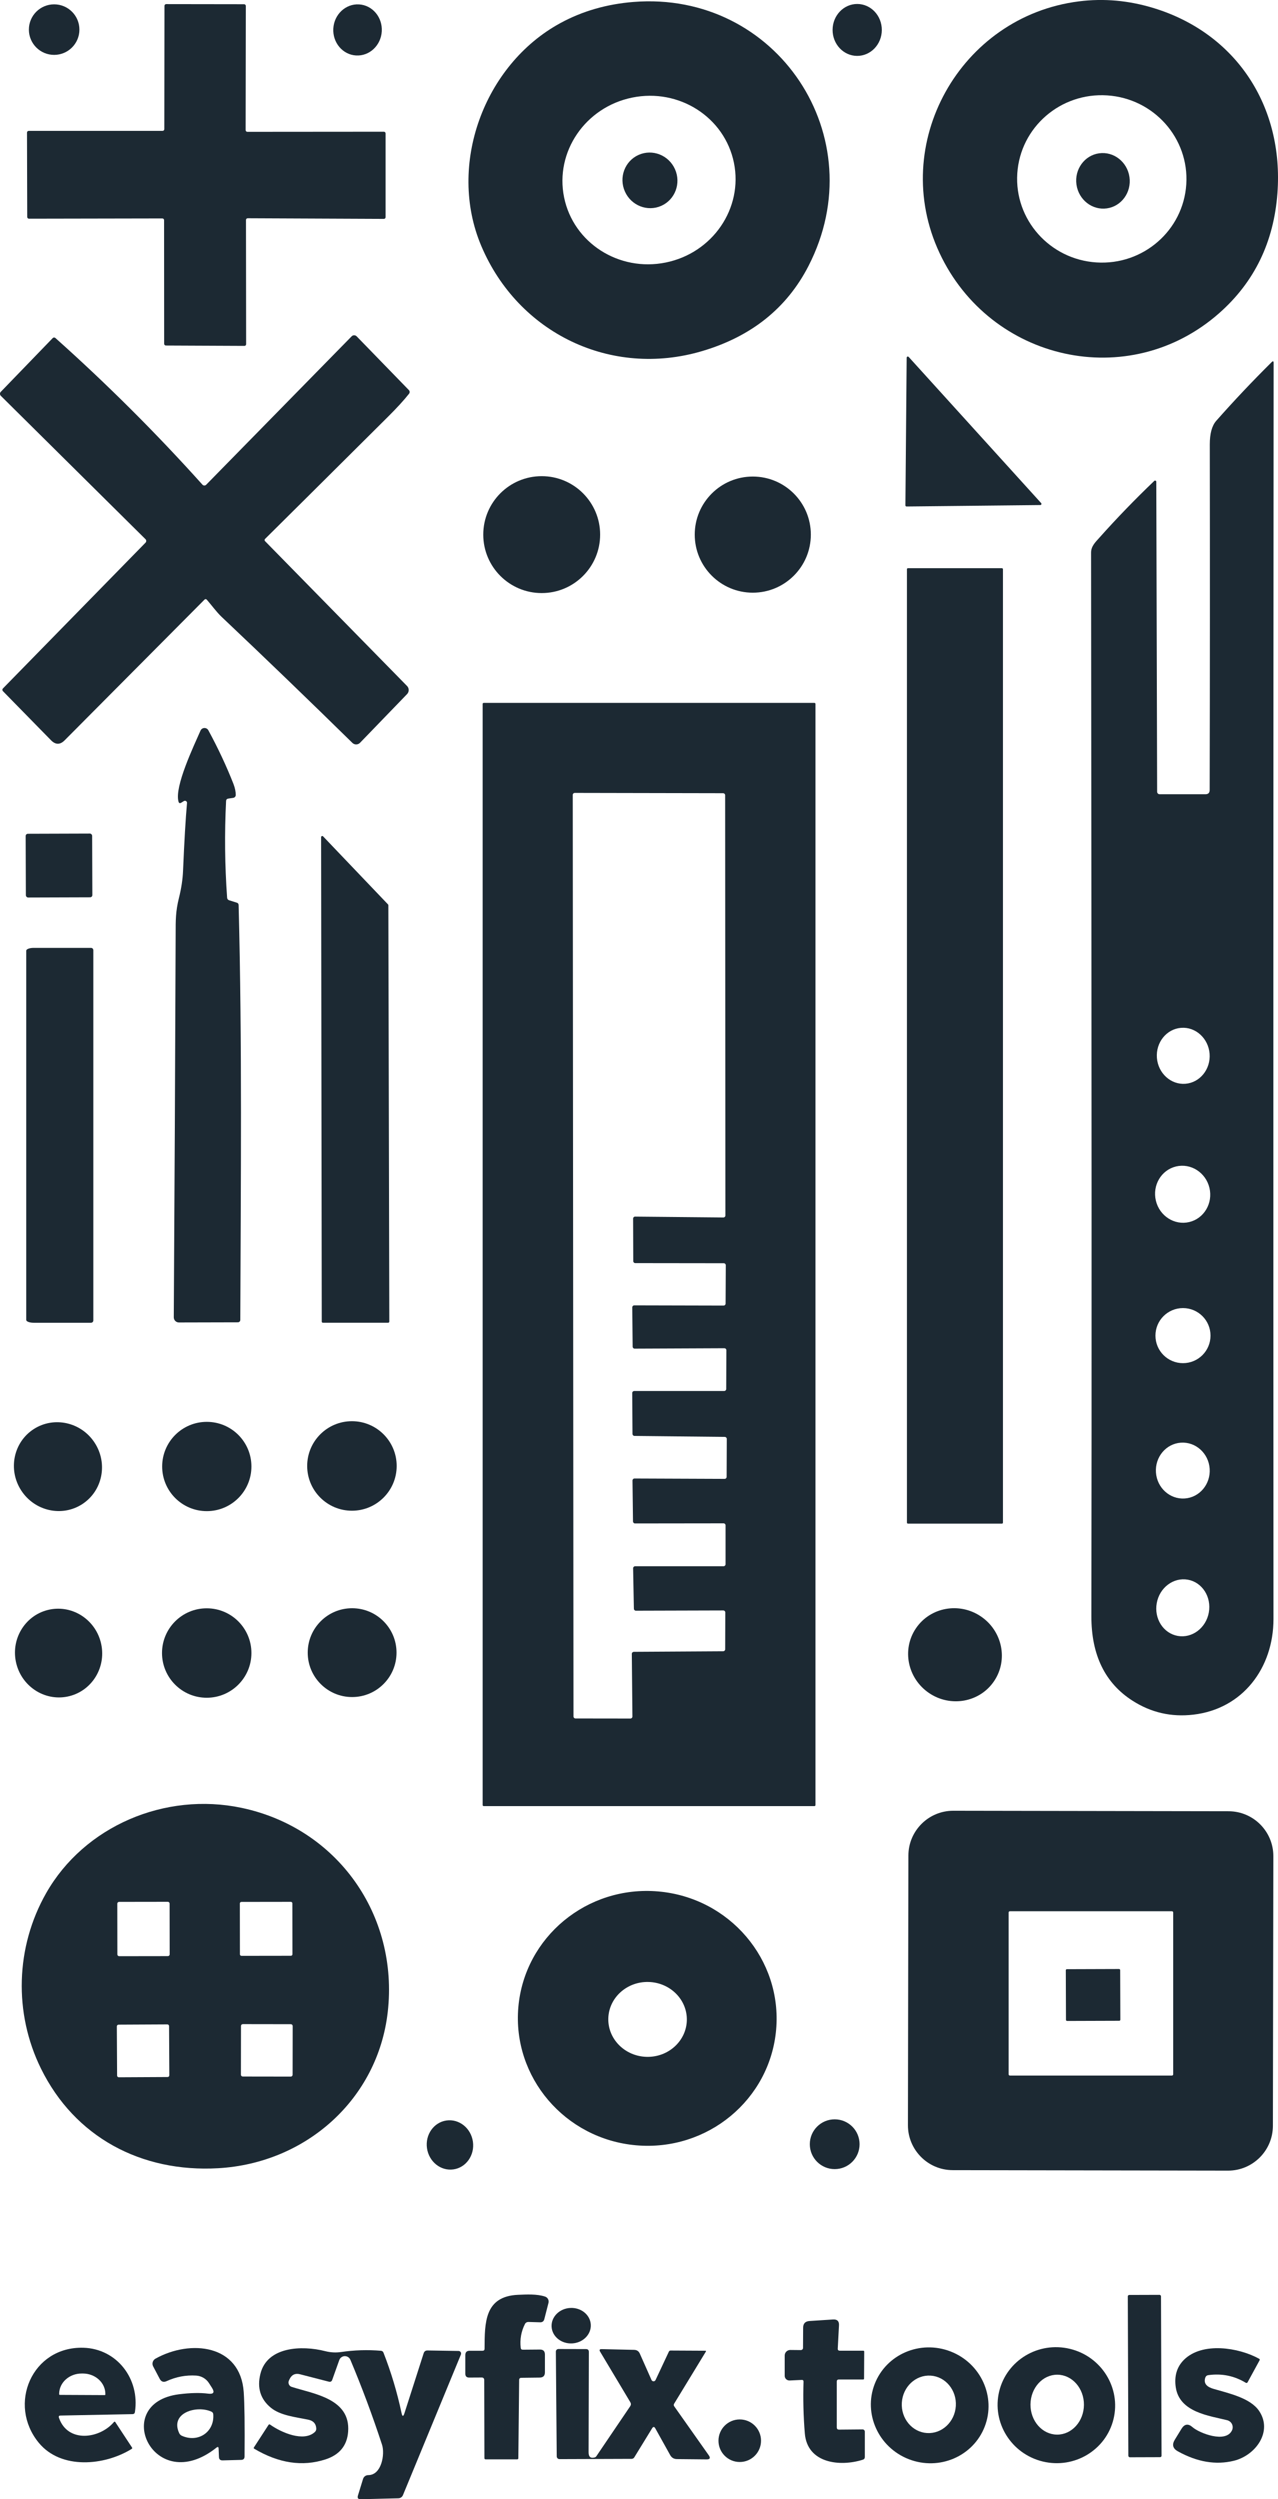 <?xml version="1.0" encoding="UTF-8"?>
<svg id="Layer_2" data-name="Layer 2" xmlns="http://www.w3.org/2000/svg" viewBox="0 0 333.29 651.58">
  <defs>
    <style>
      .cls-1 {
        fill: #1c2933;
        stroke-width: 0px;
      }
    </style>
  </defs>
  <g id="Layer_1-2" data-name="Layer 1">
    <path class="cls-1" d="m125.53,64.16c-8.96-21.11.69-47.29,20.59-58.13,5.73-3.12,12.08-4.96,19.06-5.52,37.45-3,62.93,35.26,45.67,68.83-5.65,11-14.91,18.4-27.76,22.2-23.74,7.02-47.92-4.65-57.56-27.38Zm65.87-21.73c-2.42-11.87-14.29-19.48-26.52-16.99-12.23,2.49-20.19,14.13-17.77,26.01,2.42,11.87,14.29,19.48,26.52,16.99,12.23-2.49,20.19-14.13,17.77-26.01Z"/>
    <path class="cls-1" d="m300.94,2.13c21.4,6.58,33.89,25.53,32.2,48.26-.95,12.74-6.01,23.15-15.16,31.23-23.57,20.8-59.77,12.52-72.96-15.66-13.31-28.42,5.37-61.68,36.32-65.6,6.54-.83,13.07-.24,19.6,1.77Zm8.43,45.94c.78-12.03-8.46-22.41-20.63-23.2-12.17-.79-22.66,8.32-23.44,20.35h0c-.78,12.03,8.46,22.41,20.63,23.2h0c12.17.79,22.66-8.32,23.44-20.35Z"/>
    <circle class="cls-1" cx="14.12" cy="7.72" r="6.59"/>
    <path class="cls-1" d="m42.35,56.95l-34.8.07c-.25,0-.45-.2-.45-.45h0s-.06-22-.06-22c0-.25.2-.45.45-.45h34.91c.25,0,.45-.2.45-.45l.04-32.15c0-.25.2-.45.45-.45h0l20.32.03c.25,0,.45.2.45.45h0s-.05,32.37-.05,32.37c0,.25.2.45.45.45l35.6-.03c.25,0,.45.2.45.45h0s0,21.83,0,21.83c0,.25-.2.45-.45.45l-35.51-.17c-.25,0-.45.2-.45.45h0s.04,32.38.04,32.38c0,.25-.2.45-.45.45l-20.48-.1c-.25,0-.45-.2-.45-.45h0s-.02-32.23-.02-32.23c0-.25-.2-.45-.45-.45h0Z"/>
    <ellipse class="cls-1" cx="93.25" cy="7.8" rx="6.67" ry="6.33" transform="translate(80.09 100.45) rotate(-86.7)"/>
    <ellipse class="cls-1" cx="223.55" cy="7.8" rx="6.77" ry="6.42" transform="translate(214.58 231.31) rotate(-89.7)"/>
    <ellipse class="cls-1" cx="169.5" cy="47.02" rx="7.15" ry="7.27" transform="translate(-4.47 73.01) rotate(-24)"/>
    <ellipse class="cls-1" cx="287.64" cy="47.15" rx="6.98" ry="7.25" transform="translate(-3.76 40.49) rotate(-8)"/>
    <path class="cls-1" d="m69.15,141.11l37.01,37.74c.57.58.57,1.51.01,2.1l-12.28,12.71c-.54.55-1.43.57-1.99.02,0,0,0,0,0,0-11.41-11.19-22.79-22.16-34.14-32.89-1.3-1.24-2.52-2.93-3.79-4.4-.22-.25-.45-.26-.68-.02l-36.43,36.64c-1.19,1.2-2.38,1.19-3.56-.02l-12.48-12.74c-.27-.27-.27-.55,0-.82l37.13-37.95c.25-.25.25-.65,0-.9L.22,103.2c-.29-.29-.3-.75-.02-1.04l13.53-14c.19-.21.52-.22.73-.03,13.49,12.05,26.27,24.79,38.34,38.23.24.27.66.3.94.05.01,0,.02-.02.03-.03l37.94-38.7c.35-.36.93-.36,1.29-.01,0,0,0,0,.01.01l13.63,14.03c.25.25.26.65.04.94-1.33,1.69-3.17,3.69-5.51,6.02-16.61,16.52-27.28,27.12-32.02,31.81-.21.21-.21.42,0,.63Z"/>
    <path class="cls-1" d="m271.31,131.67l-34.88.38c-.17,0-.3-.12-.31-.29,0,0,0-.01,0-.02l.33-38.48c0-.17.13-.3.29-.31.09,0,.18.04.24.11l34.55,38.11c.11.12.1.31-.02.42-.05.05-.12.08-.2.08Z"/>
    <path class="cls-1" d="m302.42,207.07h11.93c.75,0,1.12-.37,1.12-1.12.07-29.99.08-60.02.03-90.09,0-2.83.56-4.88,1.69-6.16,4.66-5.27,9.48-10.37,14.46-15.3.33-.33.5-.26.5.21-.08,109.17-.09,218.34-.04,327.5,0,12.71-7.99,23.43-20.91,24.92-5.73.67-11.01-.54-15.84-3.63-7.18-4.59-10.76-11.93-10.74-22.04.1-53.45.07-145.86-.08-277.25,0-1.7,1.08-2.71,2.18-3.94,4.55-5.1,9.32-10.03,14.31-14.8.13-.12.32-.11.44.02.05.06.08.13.08.21l.22,80.82c0,.36.29.65.65.65h0Zm6.73,75.48c3.79-.3,6.61-3.8,6.3-7.83h0c-.32-4.02-3.65-7.05-7.44-6.75h0c-3.79.3-6.61,3.8-6.3,7.83,0,0,0,0,0,0,.32,4.02,3.65,7.05,7.44,6.75h0Zm1,36.05c3.86-.92,6.21-4.91,5.26-8.91-.95-4-4.85-6.5-8.71-5.58-3.86.92-6.21,4.91-5.26,8.91.95,4,4.85,6.5,8.71,5.58Zm5.54,29.61c0-3.97-3.21-7.18-7.18-7.18h0c-3.97,0-7.18,3.21-7.18,7.18s3.21,7.18,7.18,7.18h0c3.97,0,7.18-3.21,7.18-7.18h0Zm-6.73,42.46c3.87-.26,6.78-3.73,6.51-7.75h0c-.27-4.02-3.63-7.06-7.5-6.8-3.87.26-6.78,3.73-6.51,7.75.27,4.02,3.63,7.06,7.5,6.8Zm-1.82,35.83c3.75.67,7.38-2.06,8.11-6.11.73-4.05-1.72-7.88-5.47-8.55-3.75-.67-7.38,2.06-8.11,6.11s1.72,7.88,5.47,8.55h0Z"/>
    <circle class="cls-1" cx="141.27" cy="139.38" r="15.24"/>
    <circle class="cls-1" cx="196.32" cy="139.38" r="15.14"/>
    <rect class="cls-1" x="236.52" y="148.13" width="25.04" height="249.1" rx=".26" ry=".26"/>
    <path class="cls-1" d="m212.67,470.6c0,.15-.12.27-.27.27h-86.26c-.15,0-.27-.12-.27-.27h0V183.52c0-.15.12-.27.27-.27h86.26c.15,0,.27.12.27.27h0v287.08Zm-47.56-152.9c0-.29.23-.52.52-.52,0,0,0,0,.01,0l23.01.23c.29,0,.52-.22.53-.51,0,0,0,0,0-.01l-.07-109.57c0-.29-.23-.52-.52-.52h0l-38.7-.08c-.29,0-.52.23-.52.52h0l.19,240.26c0,.29.23.52.52.52l14.33.02c.29,0,.52-.23.52-.52,0,0,0,0,0-.01l-.16-16.34c0-.28.23-.51.51-.52l23.32-.15c.29,0,.52-.23.52-.52h0s.03-9.6.03-9.6c0-.29-.23-.52-.52-.52l-22.8.07c-.28,0-.51-.23-.52-.51l-.2-10.55c0-.29.22-.52.51-.53,0,0,0,0,.01,0h23.07c.29-.01.52-.24.52-.53v-10.14c0-.29-.23-.52-.52-.52l-23.1.03c-.28,0-.51-.23-.52-.51l-.13-10.68c0-.29.22-.52.51-.53,0,0,0,0,.01,0l23.51.1c.29,0,.52-.23.52-.52h0s.04-9.89.04-9.89c0-.29-.22-.52-.51-.53,0,0,0,0-.01,0l-23.56-.26c-.28,0-.51-.24-.51-.52l-.07-10.67c0-.29.23-.52.52-.52h23.47c.29,0,.52-.24.52-.53h0s.04-10.1.04-10.1c0-.29-.23-.52-.52-.52l-23.4.11c-.29,0-.52-.23-.52-.52h0l-.1-10.24c0-.29.22-.52.51-.53,0,0,.01,0,.02,0l23.29.06c.29,0,.52-.23.52-.52h0s.05-10,.05-10c0-.29-.23-.52-.52-.52l-23.09-.03c-.29,0-.52-.23-.52-.52h0l-.04-11.09Z"/>
    <path class="cls-1" d="m47.95,208.85l-.7.43c-.35.21-.58.12-.69-.27-1.15-3.9,4.11-14.8,5.73-18.53.25-.58.92-.84,1.5-.59.23.1.42.27.54.49,2.58,4.75,4.76,9.42,6.55,13.99.41,1.07.61,2.04.6,2.9,0,.37-.28.68-.65.74l-1.29.19c-.37.05-.56.27-.58.64-.42,8.4-.33,16.8.27,25.19.03.35.21.58.55.69l1.99.62c.3.09.45.3.46.62.94,36,.56,72.15.44,108.16,0,.34-.28.62-.62.62l-15.39.04c-.74,0-1.34-.6-1.34-1.35.21-33.44.37-66.8.49-100.07,0-3.38-.02-5.75.86-9.26.62-2.49.98-4.86,1.07-7.13.32-7.58.66-13.45,1.03-17.61.03-.3-.19-.56-.49-.59-.12-.01-.23.02-.33.08Z"/>
    <rect class="cls-1" x="6.72" y="217.34" width="17.34" height="16.62" rx=".58" ry=".58" transform="translate(-.79 .06) rotate(-.2)"/>
    <path class="cls-1" d="m101.28,236.01l.25,108.54c0,.17-.13.3-.3.3h-17.02c-.17.01-.3-.12-.3-.29h0l-.17-126.3c0-.17.13-.3.29-.31.09,0,.17.03.23.1l16.94,17.75c.05.06.08.13.08.21Z"/>
    <path class="cls-1" d="m24.34,344.25c0,.34-.27.61-.61.61h-14.94c-1.08,0-1.95-.33-1.95-.73v-96.28c0-.4.87-.73,1.95-.73h14.94c.34,0,.61.27.61.61h0v96.52Z"/>
    <circle class="cls-1" cx="53.93" cy="382.33" r="11.64"/>
    <circle class="cls-1" cx="91.78" cy="382.19" r="11.67"/>
    <ellipse class="cls-1" cx="15.12" cy="382.37" rx="11.42" ry="11.65" transform="translate(-205.82 69.92) rotate(-33)"/>
    <circle class="cls-1" cx="53.91" cy="430.96" r="11.66"/>
    <circle class="cls-1" cx="91.83" cy="430.86" r="11.58"/>
    <ellipse class="cls-1" cx="249.05" cy="431.41" rx="12.06" ry="12.3" transform="translate(-247.87 396.64) rotate(-56)"/>
    <ellipse class="cls-1" cx="15.28" cy="430.97" rx="11.36" ry="11.58" transform="translate(-106.7 17.34) rotate(-14.4)"/>
    <path class="cls-1" d="m63.02,471.33c24.97,5.28,40.98,27.96,38.1,53.24-2.59,22.69-21.28,39.4-44.24,40.71-20.09,1.14-37.42-8.13-46.2-25.99-7.13-14.47-6.63-31.68,1.35-45.72,9.95-17.5,31.04-26.46,50.99-22.24Zm-18.79,24.95c0-.25-.21-.46-.46-.46l-12.72.02c-.25,0-.46.21-.46.46h0s.02,13.24.02,13.24c0,.25.21.46.46.46h0l12.72-.02c.25,0,.46-.21.46-.46h0l-.02-13.24Zm32.02-.05c0-.22-.18-.4-.4-.4l-12.9.02c-.22,0-.4.18-.4.4h0s.02,13.26.02,13.26c0,.22.18.4.4.4l12.9-.02c.22,0,.4-.18.4-.4l-.02-13.26Zm.08,31.98c0-.27-.21-.48-.48-.48h0l-12.52-.02c-.27,0-.48.21-.48.48l-.02,12.7c0,.27.21.48.48.48h0l12.52.02c.27,0,.48-.21.48-.48l.02-12.7Zm-32.24.02c0-.25-.2-.45-.45-.45l-12.72.07c-.25,0-.45.2-.45.45l.07,12.82c0,.25.2.45.45.45l12.72-.07c.25,0,.45-.2.45-.45h0s-.07-12.82-.07-12.82Z"/>
    <path class="cls-1" d="m331.96,554.23c-.01,6.46-5.26,11.69-11.72,11.68h0l-71.78-.13c-6.46-.01-11.69-5.26-11.68-11.72h0s.12-70.3.12-70.3c.01-6.46,5.26-11.69,11.72-11.68l71.78.13c6.46.01,11.69,5.26,11.68,11.72h0s-.12,70.3-.12,70.3Zm-26-55.62c0-.18-.15-.33-.33-.33h-42.26c-.18,0-.33.15-.33.33h0v42.18c0,.18.15.33.33.33h42.26c.18,0,.33-.15.33-.33v-42.18Z"/>
    <path class="cls-1" d="m202.41,529.15c-1.6,18.28-17.94,31.78-36.51,30.15-18.56-1.62-32.32-17.76-30.72-36.03s17.94-31.78,36.51-30.15h0c18.56,1.62,32.32,17.76,30.72,36.03Zm-23.29-2.42c.13-5.39-4.34-9.87-10-10.01-5.65-.14-10.34,4.12-10.48,9.51-.13,5.39,4.34,9.87,10,10.01,5.65.14,10.34-4.12,10.48-9.51Z"/>
    <rect class="cls-1" x="277.97" y="513.36" width="14.18" height="13.5" rx=".28" ry=".28" transform="translate(-1.81 1) rotate(-.2)"/>
    <circle class="cls-1" cx="217.68" cy="559.02" r="6.49"/>
    <ellipse class="cls-1" cx="117.34" cy="559.21" rx="6.05" ry="6.44" transform="translate(-77.62 22.11) rotate(-8.1)"/>
    <path class="cls-1" d="m126.37,612.34c.03-6.79-.03-13.68,8.75-14.06,2.16-.09,4.89-.25,7.02.46.69.22,1.08.95.9,1.65l-1.09,4.25c-.15.55-.51.82-1.08.81l-3.08-.09c-.37-.01-.72.19-.88.52-.99,1.95-1.36,4.03-1.11,6.22.03.33.22.49.55.49l4.47-.04c.85,0,1.28.42,1.29,1.27v4.65c.01.92-.45,1.38-1.36,1.39l-4.78.06c-.39,0-.58.2-.58.58l-.21,20.36c0,.21-.11.32-.32.32h-8.23c-.17,0-.3-.13-.3-.3l-.05-20.44c0-.33-.26-.6-.59-.6h0l-3.33.02c-.67,0-1.01-.33-1.01-1v-4.86c0-.75.37-1.13,1.12-1.13h3.38c.35-.01.52-.18.52-.53Z"/>
    <rect class="cls-1" x="294.19" y="598.3" width="8.66" height="42.32" rx=".38" ry=".38" transform="translate(-2.16 1.05) rotate(-.2)"/>
    <ellipse class="cls-1" cx="148.96" cy="606.33" rx="5.12" ry="4.63" transform="translate(-29.44 8) rotate(-2.8)"/>
    <path class="cls-1" d="m218.22,620.93v11.89c0,.41.2.61.6.61l6.13-.06c.32,0,.58.25.59.57,0,0,0,0,0,.01v6.6c.01.37-.17.61-.52.72-5.98,1.9-14.49.95-15.13-6.85-.37-4.5-.48-9-.34-13.51,0-.31-.14-.45-.45-.44l-3.17.15c-.68.03-1.26-.49-1.29-1.17,0-.02,0-.04,0-.06v-5.28c0-.8.65-1.45,1.46-1.45,0,0,.01,0,.02,0l2.72.03c.31,0,.57-.24.58-.55,0,0,0,0,0-.01l.03-5.27c0-1.09.56-1.68,1.66-1.75l6.14-.4c1.09-.07,1.61.44,1.55,1.53l-.32,6.04c-.03.38.15.57.54.57h6.1c.18,0,.27.09.26.27l-.04,7c0,.16-.08.24-.24.24h-6.31c-.38-.01-.57.18-.57.57Z"/>
    <path class="cls-1" d="m15.37,630.33c2.28,6.67,10.65,5.51,14.37,1.09.07-.08.19-.09.27-.03.02.01.03.03.04.05l4.38,6.65c.09.15.07.27-.08.36-7.08,4.4-18.42,5.45-24.22-1.57-8.26-10.01-1.79-25.15,11.59-24.8,8.73.24,14.79,8.08,13.47,16.75-.05.37-.26.55-.63.56l-18.79.37c-.39,0-.53.2-.4.57Zm.22-5.96l11.72.06c.09,0,.17-.08.17-.17v-.1c.02-2.94-2.6-5.34-5.83-5.36,0,0,0,0,0,0h-.34c-3.23-.01-5.87,2.36-5.88,5.3v.1c0,.09.08.17.17.17Z"/>
    <path class="cls-1" d="m56.47,638.11c-16.44,13.09-27.78-11.61-9.79-13.9,2.96-.37,5.5-.43,7.61-.16,1.42.18,1.75-.33.98-1.54l-.77-1.2c-.73-1.15-1.97-1.88-3.33-1.97-2.69-.17-5.26.32-7.72,1.45-.8.37-1.4.16-1.81-.62l-1.7-3.23c-.38-.72-.11-1.61.6-2.01,9.14-5.1,22.16-3.7,23.02,8.69.22,3.15.29,8.75.22,16.81,0,.58-.3.88-.88.89l-4.85.13c-.61.01-.93-.28-.95-.89l-.09-2.21c-.02-.43-.2-.51-.54-.24Zm-1.34-9.37c-3.81-1.73-10.9.28-8.38,5.64.14.28.37.51.65.64,4.22,1.91,8.55-.92,8.22-5.57-.02-.33-.18-.57-.49-.71Z"/>
    <path class="cls-1" d="m256.8,632.66c-3.01,7.75-11.87,11.55-19.79,8.48h0c-7.92-3.07-11.91-11.85-8.9-19.61h0c3.01-7.75,11.87-11.55,19.79-8.48h0c7.92,3.07,11.91,11.85,8.9,19.61h0Zm-15.04,1.66c3.89.24,7.25-2.91,7.51-7.04.26-4.13-2.68-7.68-6.57-7.93h0c-3.89-.24-7.25,2.91-7.51,7.04-.26,4.13,2.68,7.68,6.57,7.93h0Z"/>
    <path class="cls-1" d="m290.4,630.66c-1.96,8.11-10.23,13.07-18.46,11.08-8.23-1.99-13.32-10.18-11.36-18.29h0c1.96-8.11,10.23-13.07,18.46-11.08,8.23,1.99,13.32,10.18,11.36,18.29h0Zm-14.74,4.07c3.85.03,6.99-3.45,7.02-7.76s-3.07-7.83-6.92-7.86h0c-3.85-.03-6.99,3.45-7.02,7.76s3.07,7.83,6.92,7.86h0Z"/>
    <path class="cls-1" d="m105.48,629.14l5.01-15.63c.16-.49.5-.73,1.01-.72l8.08.13c.38,0,.68.31.67.69,0,.09-.02.17-.05.25l-15.11,36.64c-.2.49-.67.82-1.2.83l-9.79.25c-.71.02-.96-.31-.75-.98l1.33-4.32c.18-.59.73-.99,1.35-.99,3.49.01,4.4-5.47,3.6-7.93-2.51-7.65-5.26-15.03-8.26-22.14-.33-.79-1.24-1.16-2.03-.83-.4.17-.72.5-.86.91l-1.84,5.16c-.15.42-.45.58-.89.47l-7.49-1.93c-1.25-.33-2.17.09-2.74,1.26l-.16.35c-.29.59-.05,1.31.54,1.61.06.03.12.05.18.07,5.79,1.84,15.35,3.07,14.71,11.67-.27,3.64-2.25,6.05-5.94,7.24-5.98,1.93-12.16,1-18.55-2.79-.15-.09-.17-.21-.08-.35l3.79-5.84c.12-.19.27-.21.46-.08,2.87,2.04,8.74,4.61,11.65,1.9.25-.24.37-.53.36-.88-.06-1.28-.77-2.06-2.12-2.33-3.25-.67-7.22-1.07-9.7-3.09-2.74-2.24-3.66-5.19-2.75-8.85,1.74-7.09,10.75-7.5,16.9-5.92,1.39.35,2.76.43,4.11.23,3.45-.51,6.93-.62,10.42-.33.33.03.55.19.67.5,2,5.11,3.57,10.36,4.71,15.73.21.97.46.98.76.04Z"/>
    <path class="cls-1" d="m170.06,633.09l-4.65,7.58c-.14.23-.4.37-.68.38l-18.82.07c-.39,0-.71-.31-.72-.71h0s-.23-27.32-.23-27.32c0-.38.3-.68.67-.68l7.2.02c.49,0,.74.25.74.74-.02,8.48-.04,17.21-.07,26.18,0,1.18.52,1.62,1.59,1.33.17-.05.32-.15.42-.3l8.84-13.05c.23-.34.24-.69.03-1.05l-7.87-13.16c-.28-.47-.15-.69.4-.68l8.47.19c.71.02,1.2.35,1.48.99l3.05,6.87c.13.29.48.42.77.29.12-.06.22-.15.28-.28l3.47-7.4c.09-.19.25-.29.46-.29l9.04.05c.19,0,.24.08.14.25l-8.27,13.57c-.13.23-.13.45.02.66l9,12.75c.53.74.34,1.11-.57,1.1l-7.7-.08c-.8,0-1.39-.36-1.78-1.05l-3.87-6.95c-.27-.49-.55-.49-.84-.02Z"/>
    <path class="cls-1" d="m314.35,619.81c-.6,1.71.58,2.53,2.09,2.98,4.01,1.17,9.66,2.38,11.94,5.79,3.58,5.35-.9,11.57-6.61,12.97-4.69,1.15-9.55.33-14.59-2.46-1.33-.73-1.59-1.75-.8-3.04l1.73-2.82c.79-1.29,1.76-1.44,2.89-.44,1.74,1.54,8.72,4.29,10.31.79.43-.95,0-2.07-.95-2.49-.1-.04-.2-.08-.3-.11-4.68-1.17-12.45-2.05-13.43-8.57-.43-2.93.27-5.32,2.12-7.17,4.78-4.75,14.29-3.23,19.61-.29.18.1.22.24.12.42l-3.12,5.72c-.09.16-.3.23-.46.13,0,0,0,0,0,0-3.03-1.83-6.3-2.49-9.82-1.99-.35.05-.59.24-.72.58Z"/>
    <circle class="cls-1" cx="192.92" cy="636.32" r="5.55"/>
  </g>
</svg>